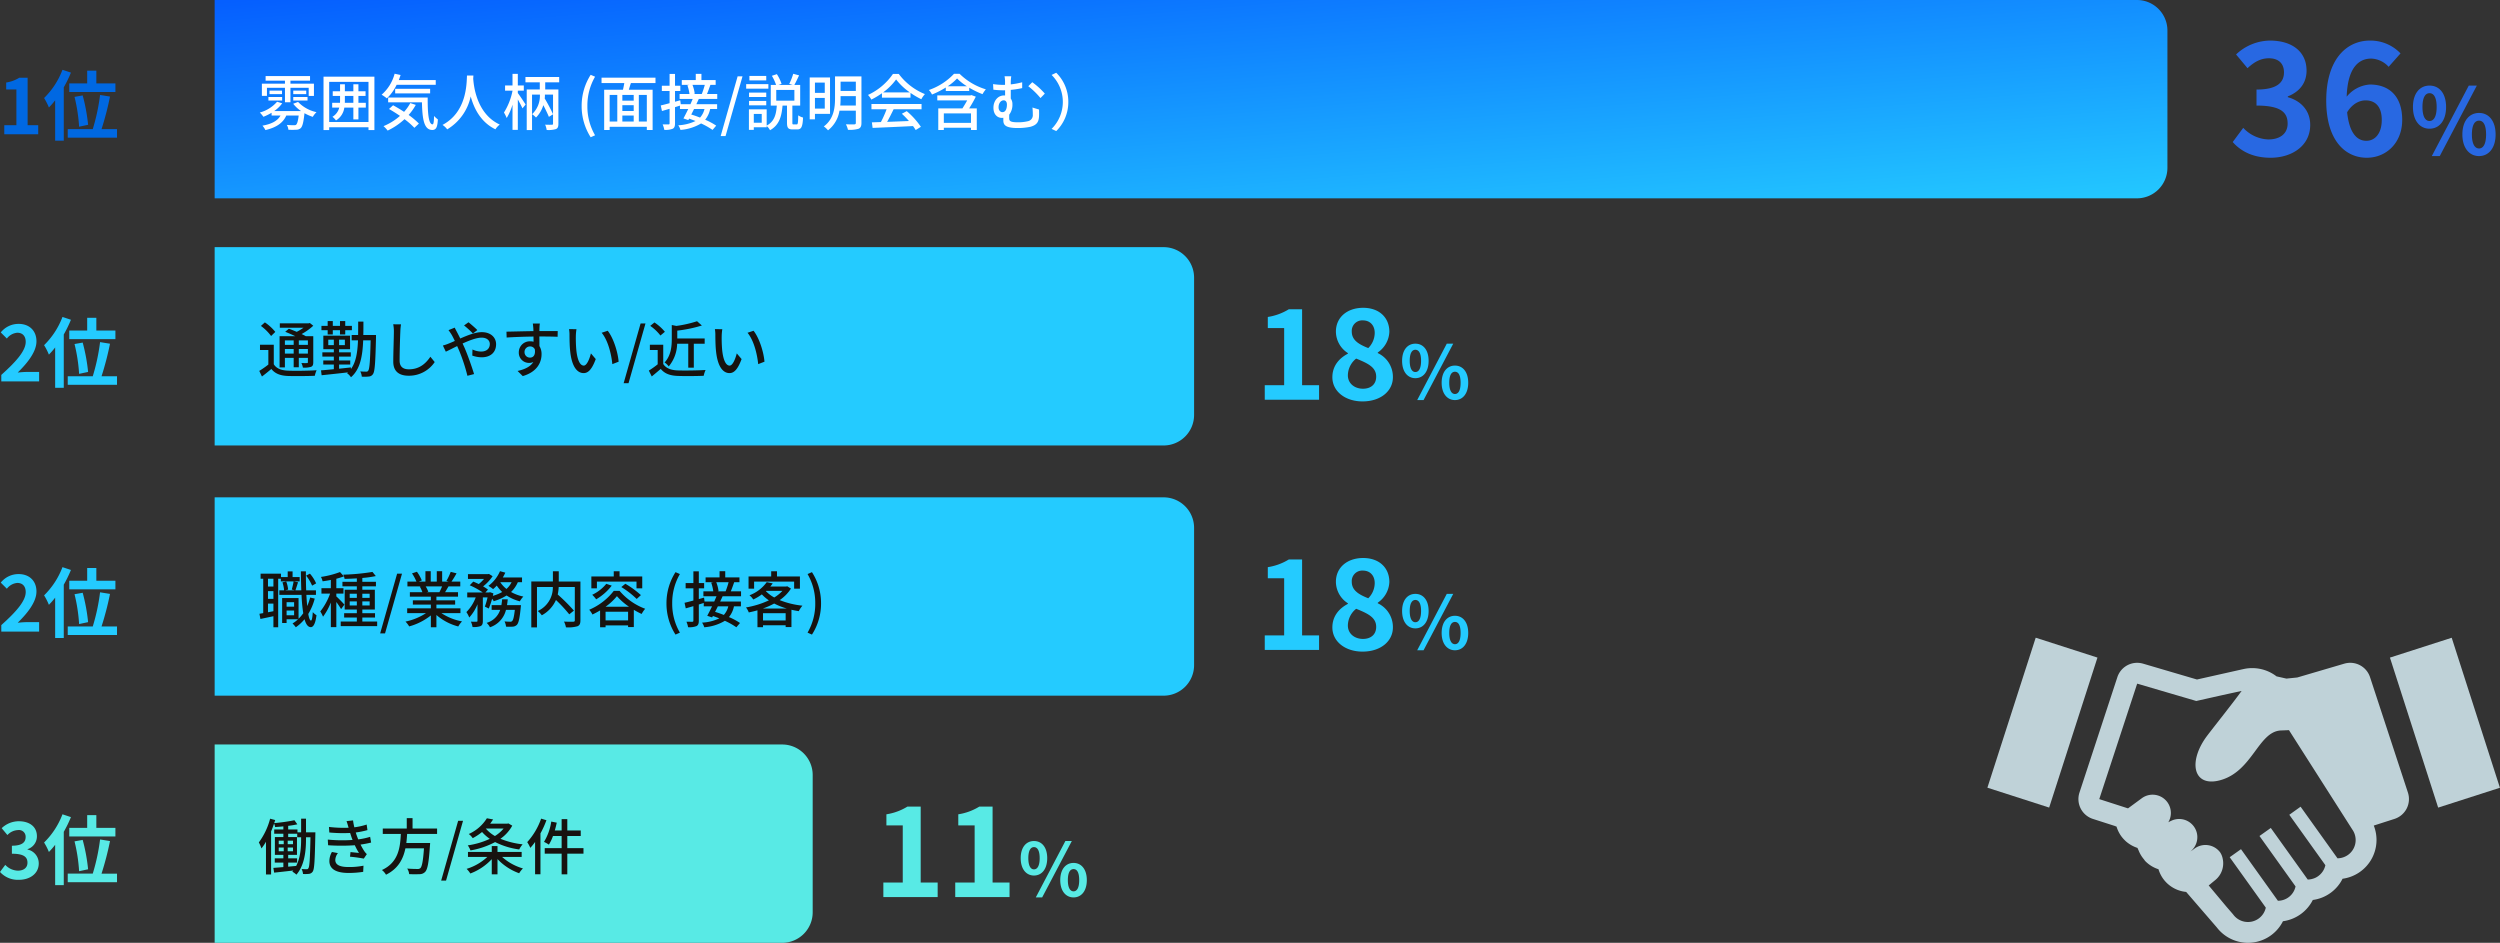 <svg xmlns="http://www.w3.org/2000/svg" xmlns:xlink="http://www.w3.org/1999/xlink" width="819.35" height="309" viewBox="0 0 819.35 309">
  <rect x="0" y="0" width="819.35" height="309" fill="#333333" stroke="none"/>
  <defs>
    <linearGradient id="linear-gradient" y1="-0.286" x2="1.062" y2="1" gradientUnits="objectBoundingBox">
      <stop offset="0" stop-color="#004eff"/>
      <stop offset="1" stop-color="#24cbff"/>
    </linearGradient>
  </defs>
  <g id="グループ_1149" data-name="グループ 1149" transform="translate(-90.65 -1309)">
    <path id="パス_4960" data-name="パス 4960" d="M-75.2.7c7.05,0,13-3.95,13-10.75,0-4.85-3.2-7.95-7.35-9.1v-.25c3.9-1.55,6.15-4.45,6.15-8.45,0-6.3-4.85-9.85-12-9.85a16.415,16.415,0,0,0-11.1,4.55l3.75,4.5c2.2-2.05,4.35-3.25,7-3.25,3.15,0,4.95,1.7,4.95,4.6,0,3.3-2.2,5.65-9,5.65v5.25c8.05,0,10.2,2.3,10.2,5.9,0,3.35-2.55,5.2-6.3,5.2a11.754,11.754,0,0,1-8.25-3.8L-87.6-4.45C-85-1.5-81.05.7-75.2.7Zm31.15-18.8c3.2,0,5.3,2.05,5.3,6.4,0,4.55-2.3,6.85-5.05,6.85-3.1,0-5.6-2.6-6.3-9.35C-48.4-17-46.05-18.1-44.05-18.1Zm.4,18.8c6.3,0,11.6-4.8,11.6-12.4,0-7.9-4.4-11.6-10.6-11.6a10.653,10.653,0,0,0-7.6,4c.3-9.3,3.8-12.5,8.05-12.5a8.032,8.032,0,0,1,5.7,2.7l3.9-4.4a13.62,13.62,0,0,0-10.05-4.2c-7.45,0-14.3,5.9-14.3,19.7C-56.95-4.95-50.7.7-43.65.7ZM-23.1-8.82c3.21,0,5.43-2.64,5.43-7.11s-2.22-7.02-5.43-7.02c-3.18,0-5.43,2.55-5.43,7.02S-26.28-8.82-23.1-8.82Zm0-2.52c-1.29,0-2.31-1.32-2.31-4.59s1.02-4.53,2.31-4.53c1.32,0,2.34,1.26,2.34,4.53S-21.78-11.34-23.1-11.34ZM-6.87.15c3.18,0,5.43-2.64,5.43-7.08,0-4.47-2.25-7.05-5.43-7.05s-5.46,2.58-5.46,7.05C-12.33-2.49-10.05.15-6.87.15Zm0-2.49c-1.32,0-2.34-1.35-2.34-4.59,0-3.3,1.02-4.53,2.34-4.53s2.31,1.23,2.31,4.53C-4.56-3.69-5.55-2.34-6.87-2.34ZM-22.35.15h2.61l12.15-23.1h-2.64Z" transform="translate(910 1360)" fill="#2868e2"/>
    <path id="パス_4952" data-name="パス 4952" d="M-67.84,0h17.8V-4.76H-55.6V-29.64h-4.36a18.466,18.466,0,0,1-6.88,2.52v3.64h5.36V-4.76h-6.36ZM-35.8.56c6,0,9.96-3.44,9.96-7.92a8.609,8.609,0,0,0-4.96-7.92v-.2A8.622,8.622,0,0,0-27-22.24c0-4.72-3.36-7.88-8.6-7.88-5.12,0-8.92,3.04-8.92,7.8a8.433,8.433,0,0,0,3.92,7.04v.2c-2.76,1.44-5.08,3.92-5.08,7.72C-45.68-2.72-41.44.56-35.8.56Zm1.88-17.48c-3.12-1.24-5.4-2.6-5.4-5.4A3.442,3.442,0,0,1-35.72-26c2.48,0,3.92,1.72,3.92,4.12A7.089,7.089,0,0,1-33.92-16.92ZM-35.64-3.6C-38.4-3.6-40.6-5.32-40.6-8a7.117,7.117,0,0,1,2.72-5.48c3.84,1.56,6.56,2.84,6.56,5.92C-31.32-5-33.12-3.6-35.64-3.6Zm17.16-3.456c2.568,0,4.344-2.112,4.344-5.688s-1.776-5.616-4.344-5.616c-2.544,0-4.344,2.04-4.344,5.616S-21.024-7.056-18.48-7.056Zm0-2.016c-1.032,0-1.848-1.056-1.848-3.672s.816-3.624,1.848-3.624c1.056,0,1.872,1.008,1.872,3.624S-17.424-9.072-18.48-9.072ZM-5.5.12c2.544,0,4.344-2.112,4.344-5.664,0-3.576-1.8-5.64-4.344-5.64S-9.864-9.12-9.864-5.544C-9.864-1.992-8.04.12-5.5.12Zm0-1.992c-1.056,0-1.872-1.08-1.872-3.672,0-2.64.816-3.624,1.872-3.624s1.848.984,1.848,3.624C-3.648-2.952-4.44-1.872-5.5-1.872ZM-17.88.12h2.088l9.72-18.48H-8.184Z" transform="translate(573 1440)" fill="#24cbff"/>
    <path id="パス_4951" data-name="パス 4951" d="M-67.84,0h17.8V-4.76H-55.6V-29.64h-4.36a18.466,18.466,0,0,1-6.88,2.52v3.64h5.36V-4.76h-6.36ZM-35.8.56c6,0,9.96-3.44,9.96-7.92a8.609,8.609,0,0,0-4.96-7.92v-.2A8.622,8.622,0,0,0-27-22.24c0-4.72-3.36-7.88-8.6-7.88-5.12,0-8.92,3.04-8.92,7.8a8.433,8.433,0,0,0,3.92,7.04v.2c-2.76,1.44-5.08,3.92-5.08,7.72C-45.68-2.72-41.44.56-35.8.56Zm1.88-17.48c-3.12-1.24-5.4-2.6-5.4-5.4A3.442,3.442,0,0,1-35.72-26c2.48,0,3.92,1.72,3.92,4.12A7.089,7.089,0,0,1-33.92-16.92ZM-35.64-3.6C-38.4-3.6-40.6-5.32-40.6-8a7.117,7.117,0,0,1,2.72-5.48c3.84,1.56,6.56,2.84,6.56,5.92C-31.32-5-33.12-3.6-35.64-3.6Zm17.16-3.456c2.568,0,4.344-2.112,4.344-5.688s-1.776-5.616-4.344-5.616c-2.544,0-4.344,2.04-4.344,5.616S-21.024-7.056-18.48-7.056Zm0-2.016c-1.032,0-1.848-1.056-1.848-3.672s.816-3.624,1.848-3.624c1.056,0,1.872,1.008,1.872,3.624S-17.424-9.072-18.48-9.072ZM-5.5.12c2.544,0,4.344-2.112,4.344-5.664,0-3.576-1.8-5.64-4.344-5.64S-9.864-9.12-9.864-5.544C-9.864-1.992-8.04.12-5.5.12Zm0-1.992c-1.056,0-1.872-1.08-1.872-3.672,0-2.64.816-3.624,1.872-3.624s1.848.984,1.848,3.624C-3.648-2.952-4.44-1.872-5.5-1.872ZM-17.88.12h2.088l9.72-18.48H-8.184Z" transform="translate(573 1522)" fill="#24cbff"/>
    <path id="パス_4955" data-name="パス 4955" d="M-67.84,0h17.8V-4.76H-55.6V-29.64h-4.36a18.466,18.466,0,0,1-6.88,2.52v3.64h5.36V-4.76h-6.36Zm23.56,0h17.8V-4.76h-5.56V-29.64H-36.4a18.466,18.466,0,0,1-6.88,2.52v3.64h5.36V-4.76h-6.36Zm25.8-7.056c2.568,0,4.344-2.112,4.344-5.688s-1.776-5.616-4.344-5.616c-2.544,0-4.344,2.04-4.344,5.616S-21.024-7.056-18.48-7.056Zm0-2.016c-1.032,0-1.848-1.056-1.848-3.672s.816-3.624,1.848-3.624c1.056,0,1.872,1.008,1.872,3.624S-17.424-9.072-18.48-9.072ZM-5.5.12c2.544,0,4.344-2.112,4.344-5.664,0-3.576-1.8-5.64-4.344-5.64S-9.864-9.12-9.864-5.544C-9.864-1.992-8.04.12-5.5.12Zm0-1.992c-1.056,0-1.872-1.08-1.872-3.672,0-2.64.816-3.624,1.872-3.624s1.848.984,1.848,3.624C-3.648-2.952-4.44-1.872-5.5-1.872ZM-17.88.12h2.088l9.72-18.48H-8.184Z" transform="translate(448 1603)" fill="#58eae5"/>
    <path id="パス_4963" data-name="パス 4963" d="M2.05,0H13.175V-2.975H9.7v-15.55H6.975a11.541,11.541,0,0,1-4.3,1.575v2.275h3.35v11.7H2.05Zm21.3-16.675v2.825H38.475v-2.825h-6.25V-20.85h-3v4.175ZM29.525-3.1a59.348,59.348,0,0,0-1.775-9.625l-2.675.475a54.292,54.292,0,0,1,1.5,9.775Zm-8.4-18.025a25.718,25.718,0,0,1-6.025,9.25,20.119,20.119,0,0,1,1.575,3.1,24.22,24.22,0,0,0,2.05-2.35V2.1H21.55V-15.375A40.771,40.771,0,0,0,23.9-20.2Zm12.8,19.45A96.909,96.909,0,0,0,36.7-12.35l-3.25-.525a66.177,66.177,0,0,1-2.4,11.2h-8.2v2.8H39v-2.8Z" transform="translate(90 1353)" fill="#0068e2"/>
    <path id="パス_4964" data-name="パス 4964" d="M1.075,0h12.4V-3.1h-4c-.875,0-2.1.1-3.025.2C9.825-6.2,12.6-9.8,12.6-13.15c0-3.45-2.325-5.7-5.825-5.7A7.426,7.426,0,0,0,.9-16.05l2,2a4.84,4.84,0,0,1,3.4-1.9c1.775,0,2.775,1.125,2.775,3,0,2.85-2.975,6.325-8,10.825ZM23.35-16.675v2.825H38.475v-2.825h-6.25V-20.85h-3v4.175ZM29.525-3.1a59.348,59.348,0,0,0-1.775-9.625l-2.675.475a54.292,54.292,0,0,1,1.5,9.775Zm-8.4-18.025a25.718,25.718,0,0,1-6.025,9.25,20.119,20.119,0,0,1,1.575,3.1,24.22,24.22,0,0,0,2.05-2.35V2.1H21.55V-15.375A40.771,40.771,0,0,0,23.9-20.2Zm12.8,19.45A96.909,96.909,0,0,0,36.7-12.35l-3.25-.525a66.177,66.177,0,0,1-2.4,11.2h-8.2v2.8H39v-2.8Z" transform="translate(90 1434)" fill="#24cbff"/>
    <path id="パス_4965" data-name="パス 4965" d="M1.075,0h12.4V-3.1h-4c-.875,0-2.1.1-3.025.2C9.825-6.2,12.6-9.8,12.6-13.15c0-3.45-2.325-5.7-5.825-5.7A7.426,7.426,0,0,0,.9-16.05l2,2a4.84,4.84,0,0,1,3.4-1.9c1.775,0,2.775,1.125,2.775,3,0,2.85-2.975,6.325-8,10.825ZM23.35-16.675v2.825H38.475v-2.825h-6.25V-20.85h-3v4.175ZM29.525-3.1a59.348,59.348,0,0,0-1.775-9.625l-2.675.475a54.292,54.292,0,0,1,1.5,9.775Zm-8.4-18.025a25.718,25.718,0,0,1-6.025,9.25,20.119,20.119,0,0,1,1.575,3.1,24.22,24.22,0,0,0,2.05-2.35V2.1H21.55V-15.375A40.771,40.771,0,0,0,23.9-20.2Zm12.8,19.45A96.909,96.909,0,0,0,36.7-12.35l-3.25-.525a66.177,66.177,0,0,1-2.4,11.2h-8.2v2.8H39v-2.8Z" transform="translate(90 1516)" fill="#24cbff"/>
    <path id="パス_4966" data-name="パス 4966" d="M6.85.35c3.525,0,6.5-1.975,6.5-5.375a4.626,4.626,0,0,0-3.675-4.55V-9.7a4.391,4.391,0,0,0,3.075-4.225c0-3.15-2.425-4.925-6-4.925A8.208,8.208,0,0,0,1.2-16.575l1.875,2.25a5.028,5.028,0,0,1,3.5-1.625,2.182,2.182,0,0,1,2.475,2.3c0,1.65-1.1,2.825-4.5,2.825V-8.2c4.025,0,5.1,1.15,5.1,2.95,0,1.675-1.275,2.6-3.15,2.6a5.877,5.877,0,0,1-4.125-1.9L.65-2.225A7.864,7.864,0,0,0,6.85.35Zm16.5-17.025v2.825H38.475v-2.825h-6.25V-20.85h-3v4.175ZM29.525-3.1a59.348,59.348,0,0,0-1.775-9.625l-2.675.475a54.292,54.292,0,0,1,1.5,9.775Zm-8.4-18.025a25.718,25.718,0,0,1-6.025,9.25,20.119,20.119,0,0,1,1.575,3.1,24.22,24.22,0,0,0,2.05-2.35V2.1H21.55V-15.375A40.771,40.771,0,0,0,23.9-20.2Zm12.8,19.45A96.909,96.909,0,0,0,36.7-12.35l-3.25-.525a66.177,66.177,0,0,1-2.4,11.2h-8.2v2.8H39v-2.8Z" transform="translate(90 1597)" fill="#58eae5"/>
    <path id="パス_4956" data-name="パス 4956" d="M0,0H186a10,10,0,0,1,10,10V55a10,10,0,0,1-10,10H0Z" transform="translate(161 1553)" fill="#58eae5"/>
    <path id="パス_4953" data-name="パス 4953" d="M0,0H311a10,10,0,0,1,10,10V55a10,10,0,0,1-10,10H0Z" transform="translate(161 1472)" fill="#24cbff"/>
    <path id="パス_4954" data-name="パス 4954" d="M0,0H311a10,10,0,0,1,10,10V55a10,10,0,0,1-10,10H0Z" transform="translate(161 1390)" fill="#24cbff"/>
    <path id="パス_4961" data-name="パス 4961" d="M0,0H630a10,10,0,0,1,10,10V55a10,10,0,0,1-10,10H0Z" transform="translate(161 1309)" fill="url(#linear-gradient)"/>
    <path id="パス_4962" data-name="パス 4962" d="M3.14-12.22h5.9v4.74h1.8v-4.74h5.98v2.66h1.72v-4.02h-7.7v-.98h6.42v-1.5H2.7v1.5H9.04v.98H1.48v4H3.14Zm8.62,4.18h4.68V-9.22H11.76Zm0-3.26v1.16h4.26V-11.3ZM3.62-8.06h4.5V-9.22H3.62Zm.36-3.24v1.16h4.1V-11.3ZM11.74-7a11.039,11.039,0,0,0,2.58,2.4H5.52A10.936,10.936,0,0,0,8.14-7.14L6.46-7.66A11.4,11.4,0,0,1,.8-4.12a10.691,10.691,0,0,1,1.18,1.4A18.483,18.483,0,0,0,4.66-4.04v.9H7.58C6.58-1.28,4.42-.3,1.66.18a7.178,7.178,0,0,1,.98,1.46C5.86.86,8.32-.48,9.48-3.14h4.06c-.22,1.86-.5,2.7-.82,3-.18.16-.36.18-.74.18S10.64.02,9.64-.06a3.52,3.52,0,0,1,.52,1.58,21.62,21.62,0,0,0,2.58,0A2.166,2.166,0,0,0,14.22.98c.56-.56.9-1.86,1.22-4.86V-3.9a14.831,14.831,0,0,0,2.72,1.2,7.018,7.018,0,0,1,1.22-1.54A11.75,11.75,0,0,1,13.34-7.6Zm16.92-.3c.02-.32.02-.64.02-.98V-9.56h2.78V-7.3Zm6.88,0H33.12V-9.56h2.34v-1.52H33.12v-2.3H31.46v2.3H28.68v-2.3H27.1v2.3H24.7v1.52h2.4V-8.3c0,.34,0,.68-.02,1H24.52v1.56h2.32A4.856,4.856,0,0,1,24.6-2.72a5.488,5.488,0,0,1,1.16,1.2A5.792,5.792,0,0,0,28.5-5.74h2.96v3.88h1.66V-5.74h2.42Zm-12,6.28V-14.16H36.42V-1.02ZM21.68-15.88V1.62h1.86V.72H36.42v.9h1.94v-17.5ZM58.46-13.2v-1.56H46.36c.2-.54.4-1.1.58-1.66l-1.96-.42a13.689,13.689,0,0,1-4.26,6.88,13.792,13.792,0,0,1,1.72,1.2,15.181,15.181,0,0,0,3.2-4.44Zm-1.84,2.82V-11.9H45.16v1.52Zm-6.5,3.16a14.454,14.454,0,0,1-2.04,2.88c-1.2-.8-2.46-1.54-3.6-2.16L43.14-5.28c1.16.66,2.4,1.44,3.6,2.26A19.008,19.008,0,0,1,41.34.34,10.249,10.249,0,0,1,42.7,1.8a21.686,21.686,0,0,0,5.52-3.74A24.708,24.708,0,0,1,51.46.9L52.94-.5a25,25,0,0,0-3.36-2.82,18.537,18.537,0,0,0,2.34-3.3ZM42.86-9.04v1.58H53.94c.12,5.28.6,9.04,3.38,9.06,1.32-.02,1.7-.98,1.84-3.46A9.409,9.409,0,0,1,57.9-3c-.02,1.64-.12,2.74-.48,2.76-1.34,0-1.62-3.82-1.6-8.8Zm25.84-7.2c-.14,2.64-.02,11.92-8.02,16.18A6.366,6.366,0,0,1,62.22,1.4a16.6,16.6,0,0,0,7.7-10.8c1.04,3.86,3.26,8.44,8.1,10.78A6.025,6.025,0,0,1,79.44-.18c-7.48-3.44-8.52-12.42-8.7-15.08.04-.36.04-.7.06-.98Zm16.66,4.96h1.96V-13H85.36v-3.78H83.62V-13H81.18v1.72h2.44v.04a20.936,20.936,0,0,1-2.8,7.12,13.739,13.739,0,0,1,.9,1.8,18.965,18.965,0,0,0,1.9-4.38V1.56h1.74V-8.42c.58,1.06,1.24,2.26,1.52,2.94l1.04-1.26c-.36-.58-1.94-2.96-2.56-3.76ZM96.9-3.58a55.606,55.606,0,0,0-2.72-5.14c.04-.38.06-.68.06-.88V-10H96.9Zm2.02-10.44v-1.74H87.86v1.74h4.7v2.34H88.28V1.62h1.74V-10H92.6v.38a8.238,8.238,0,0,1-2.56,6.04,7.694,7.694,0,0,1,1.28,1.1,9.634,9.634,0,0,0,2.4-4.06c.72,1.4,1.42,2.84,1.82,3.84l1.36-.84V-.48c0,.28-.1.36-.38.36-.28.02-1.26.02-2.2-.02a7.131,7.131,0,0,1,.5,1.74,8.47,8.47,0,0,0,3.04-.3c.62-.28.8-.8.8-1.76V-11.68H94.34v-2.34Zm10.32,18,1.44-.64a18.674,18.674,0,0,1-2.52-9.6,18.777,18.777,0,0,1,2.52-9.6l-1.44-.62a18.847,18.847,0,0,0-2.96,10.22A18.865,18.865,0,0,0,109.24,3.98Zm18.4-5.14h-2.62V-9.88h2.62ZM115.46-9.88h2.5v8.72h-2.5ZM123.34-8h-3.72V-9.88h3.72Zm-3.72,4.86h3.72v1.98h-3.72Zm3.72-1.48h-3.72v-1.9h3.72Zm7.14-9.16v-1.76H112.8v1.76h7.46c-.12.72-.28,1.52-.44,2.2h-6.16V1.6h1.8V.56h12.18V1.6h1.9V-11.58h-7.8c.2-.68.44-1.46.68-2.2Zm16.16.6a27.36,27.36,0,0,1-.98,2.98H143l.34-.08a11.664,11.664,0,0,0-.74-2.9Zm-.1,7.9a6.421,6.421,0,0,1-1.46,2.82c-.98-.38-1.96-.74-2.88-1,.3-.58.62-1.2.92-1.82Zm4.18-3.3V-10.2h-3.36c.36-.82.74-1.94,1.12-2.98h1.72v-1.58h-4.66V-16.8h-1.86v2.04H139.1v1.58h2.5l-.66.14a14.241,14.241,0,0,1,.68,2.84h-3.24v1.62h4.3c-.22.54-.48,1.12-.74,1.72h-3.18l-.16-1.28-1.72.48v-3.52h1.74V-12.9h-1.74v-3.86H135.1v3.86h-2.54v1.72h2.54v4c-1.1.3-2.1.56-2.9.74l.4,1.82,2.5-.72V-.6c0,.28-.1.38-.36.38s-1.08,0-1.92-.02a7.336,7.336,0,0,1,.54,1.8,6.417,6.417,0,0,0,2.76-.36c.56-.3.76-.82.76-1.8V-5.88c.54-.16,1.08-.34,1.62-.5v1.1h2.72c-.56,1.16-1.12,2.26-1.58,3.1l1.6.54.26-.48c.68.24,1.4.5,2.1.78a14.834,14.834,0,0,1-5.66,1.4,5.088,5.088,0,0,1,.72,1.52,15.375,15.375,0,0,0,6.76-2.12,23.739,23.739,0,0,1,3.76,2.12l1.2-1.4a21.265,21.265,0,0,0-3.62-1.94,8.22,8.22,0,0,0,1.64-3.52h2.28V-6.86h-6.8c.28-.6.56-1.18.8-1.72ZM151.84,3.6h1.6L159-15.98h-1.6Zm14.94-19.72h-5.52v1.46h5.52Zm.7,2.7H160.2v1.48h7.28Zm-.7,2.78h-5.64V-9.2h5.64Zm-5.64,4.16h5.64V-7.92h-5.64Zm8.92-5.04H176V-8h-5.94ZM165.3-.78h-2.6V-3.66h2.6Zm10.44.56c-.36,0-.4-.08-.4-.64V-6.4h2.56v-6.76h-1.92c.48-.82,1.04-2.02,1.56-3.14l-1.92-.52a20.085,20.085,0,0,1-1.3,3.32l1.12.34h-4.66l1.02-.36a13.96,13.96,0,0,0-1.54-3.18l-1.64.54a14.808,14.808,0,0,1,1.38,3h-1.74V-6.4h1.98c-.2,2.76-.7,5.16-3.32,6.56V-5.16H161.1V1.56h1.6V.7h4.22V.3a4.785,4.785,0,0,1,1.1,1.38c3.1-1.74,3.8-4.64,4.1-8.08h1.46V-.84c0,1.7.34,2.26,1.86,2.26h1.5c1.32,0,1.76-.8,1.9-3.9a4.711,4.711,0,0,1-1.58-.72c-.04,2.58-.12,2.98-.52,2.98Zm10.22-13.7v3.36h-3.22v-3.36ZM182.74-5.4V-8.9h3.22v3.5Zm4.94,1.72V-15.62h-6.66V-1.88h1.72v-1.8Zm3.36-2.74c.08-.84.1-1.66.1-2.42V-9.5h5v3.08Zm5.1-7.82v3.04h-5v-3.04Zm1.84-1.72h-8.66v7.1c0,3.06-.34,6.8-3.68,9.3a6.48,6.48,0,0,1,1.38,1.28,10.166,10.166,0,0,0,3.76-6.44h5.36v4c0,.34-.14.46-.48.48-.36,0-1.58.02-2.78-.02a7.065,7.065,0,0,1,.68,1.8,10,10,0,0,0,3.48-.34c.68-.3.94-.86.94-1.9Zm7.1,5.24a19.421,19.421,0,0,0,4.26-4.24,20.027,20.027,0,0,0,4.5,4.24ZM204.7-9h9.36v-1.56a25.094,25.094,0,0,0,3.54,2.08,9.054,9.054,0,0,1,1.18-1.68,20.105,20.105,0,0,1-8.56-6.6H208.3a20.226,20.226,0,0,1-8.18,6.88,6.776,6.776,0,0,1,1.1,1.52,24.614,24.614,0,0,0,3.48-2.08Zm-3.44,3.82h4.96A34.059,34.059,0,0,1,204.36-1l-2.96.1.24,1.82c3.4-.14,8.48-.36,13.24-.6a13.649,13.649,0,0,1,.88,1.3l1.7-1.06a25.45,25.45,0,0,0-4.64-5.14l-1.6.86a29.157,29.157,0,0,1,2.32,2.38c-2.44.1-4.92.2-7.14.28.72-1.28,1.46-2.78,2.12-4.12h9.16V-6.92H201.26ZM233.88-.74h-8.9v-3.1h8.9Zm.14-9.1-.3.1H222.84V-8.1h9.8c-.46.84-1.04,1.8-1.56,2.62h-7.92V1.6h1.82V.86h8.9V1.6h1.9V-5.48h-2.5a40.931,40.931,0,0,0,2.18-3.84Zm-7.78-2.88a17.4,17.4,0,0,0,3.08-2.56,17.6,17.6,0,0,0,3.24,2.56Zm2.08-4.1a20.368,20.368,0,0,1-8.24,5.32,5.452,5.452,0,0,1,1.02,1.48,28.232,28.232,0,0,0,4.52-2.3v1.14h7.68v-1.08a28.053,28.053,0,0,0,4.36,2.12,8.6,8.6,0,0,1,1.1-1.58,20.787,20.787,0,0,1-8.62-5.1Zm18.76.82h-2.2a9.843,9.843,0,0,1,.16,2.16v.64c-.24.02-.48.02-.72.02a23.692,23.692,0,0,1-3.2-.26l.1,1.84a29.643,29.643,0,0,0,3.22.2c.2,0,.4,0,.62-.02V-9.7a1.83,1.83,0,0,0-.34-.02c-2.06,0-3.48,1.82-3.48,4.02,0,2.42,1.48,3.34,2.74,3.34a3.9,3.9,0,0,0,.5-.04v.74c0,1.44.4,2.62,4.7,2.62a19.843,19.843,0,0,0,4.24-.42c2.02-.58,2.66-1.56,2.76-3.4.04-.84.02-1.34,0-2.24l-2.16-.66a18.915,18.915,0,0,1,.12,2.34,1.989,1.989,0,0,1-1.58,2.14,13.677,13.677,0,0,1-3.24.36c-2.66,0-2.92-.44-2.92-1.44,0-.32,0-.7.02-1.08a5.269,5.269,0,0,0,1.04-3.38,3.121,3.121,0,0,0-.54-1.88v-2.84a30.822,30.822,0,0,0,3.74-.58v-1.92a25.049,25.049,0,0,1-3.74.7v-.5A13.845,13.845,0,0,1,247.08-16Zm6.88,1.94-1.3,1.32a25.007,25.007,0,0,1,4,3.88l1.42-1.46A24.434,24.434,0,0,0,253.96-14.06Zm-9.78,9.82c-.66,0-1.26-.58-1.26-1.6,0-1.34.76-2.28,1.68-2.28.64,0,1.06.52,1.06,1.4C245.66-5.46,245.26-4.24,244.18-4.24Zm21.6-3.36a13.325,13.325,0,0,0-3.96-9.56l-1.52.72a12.447,12.447,0,0,1,3.68,8.84,12.447,12.447,0,0,1-3.68,8.84l1.52.72A13.325,13.325,0,0,0,265.78-7.6Z" transform="translate(175 1350)" fill="#fff"/>
    <path id="パス_4958" data-name="パス 4958" d="M11.9-10.44v1.46H9.02v-1.46Zm4.66,1.46H13.58v-1.46h2.98ZM13.58-6.12v-1.5h2.98v1.5Zm-4.56,0v-1.5H11.9v1.5Zm0,1.4H11.9v3.08h1.68V-4.72h2.98v1.4c0,.24-.08.32-.3.32-.24,0-1,.02-1.84-.02a5.1,5.1,0,0,1,.5,1.5,7.606,7.606,0,0,0,2.68-.26c.58-.26.72-.68.72-1.52v-8.52H15.86c-.38-.22-.84-.46-1.36-.7a19.773,19.773,0,0,0,3.82-2.72l-1.12-.9-.38.1H7.36v1.46H15.1a16.119,16.119,0,0,1-2.2,1.34c-.88-.38-1.8-.74-2.58-1.02l-1.2,1c1.02.4,2.22.92,3.3,1.44H7.28V-1.58H9.02Zm-3.14-8.5a15.864,15.864,0,0,0-3.42-3.12l-1.3,1.16a15.388,15.388,0,0,1,3.34,3.3Zm-.5,4.2H.86V-7.3H3.6v4.78A31.2,31.2,0,0,1,.62-.44L1.5,1.4C2.62.56,3.62-.26,4.58-1.08,5.8.46,7.52,1.12,10,1.22c2.32.08,6.52.04,8.82-.06a9.251,9.251,0,0,1,.6-1.82c-2.54.18-7.14.24-9.4.14-2.2-.1-3.78-.7-4.64-2.1Zm17.66-3.36h1.68v-1.4h2.36v1.4H28.8v-1.4h2.18V-15.2H28.8v-1.58H27.08v1.58H24.72v-1.58H23.04v1.58H21v1.42h2.04Zm.2,3.5v-1.8h1.82v1.8Zm5.44,0h-1.9v-1.8h1.9Zm10.2-3.32H34.72c.04-1.4.04-2.86.04-4.4H33.04c0,1.54,0,3.02-.02,4.4H30.9v1.74h2.08c-.16,3.94-.64,7.12-2.32,9.42v-.54c-1.3.14-2.6.28-3.88.42V-2.52h3.66V-3.86H26.78V-5.12h3.84v-1.4H26.78V-7.56h3.6v-4.42H21.62v4.42h3.44v1.04H21.3v1.4h3.76v1.26H21.6v1.34h3.46V-1c-1.6.16-3.04.3-4.2.38l.2,1.6C23.36.74,26.58.4,29.72.04c-.1.08-.2.18-.32.28a5.023,5.023,0,0,1,1.28,1.32c3-2.6,3.78-6.76,4-12.1h2.44c-.16,6.9-.36,9.4-.78,9.92a.646.646,0,0,1-.66.34c-.34,0-1.12,0-1.96-.08a4.327,4.327,0,0,1,.5,1.72,11.926,11.926,0,0,0,2.3-.04A1.684,1.684,0,0,0,37.9.58c.6-.84.78-3.66.98-11.92Zm8.2-3.5-2.56-.02a11.573,11.573,0,0,1,.22,2.32c0,1.92-.2,7.08-.2,9.92,0,3.32,2.04,4.62,5.08,4.62a10.156,10.156,0,0,0,8.5-4.48L56.7-5.08C55.26-2.94,53.16-.96,49.66-.96c-1.74,0-3.04-.72-3.04-2.84,0-2.76.14-7.38.24-9.6A18.241,18.241,0,0,1,47.08-15.7Zm23.56,3,1.46-1.12c-.72-.74-2.22-2.02-2.9-2.56l-1.46,1.04A30.038,30.038,0,0,1,70.64-12.7Zm-5.96-1.92-2.04.82a17.927,17.927,0,0,1,1.06,1.56c.32.56.66,1.24,1.02,1.98-.76.34-1.46.64-2.12.9a13.341,13.341,0,0,1-1.8.6l.96,2.02c.88-.4,2.22-1.1,3.72-1.84l.66,1.5a58.177,58.177,0,0,1,2.7,8.24L71.02.6c-.68-2.24-2.06-6.18-3.08-8.54-.22-.48-.44-.98-.68-1.48,2.24-1.02,4.58-1.92,6.24-1.92,1.76,0,2.68.96,2.68,2.08,0,1.44-.98,2.48-2.88,2.48a6.874,6.874,0,0,1-2.8-.68l-.06,2a9.366,9.366,0,0,0,3.04.56c3.08,0,4.76-1.76,4.76-4.28,0-2.24-1.78-3.96-4.68-3.96-2.08,0-4.66,1.02-7.06,2.08-.38-.76-.74-1.48-1.08-2.12C65.22-13.54,64.84-14.28,64.68-14.62Zm27.9-1.34h-2.3c.04.2.1.82.16,1.46.02.24.02.58.04,1.02-2.86.04-6.58.14-8.84.18l.06,1.92c2.48-.16,5.76-.28,8.8-.32,0,.58.02,1.18.02,1.7a4,4,0,0,0-1.12-.14,3.612,3.612,0,0,0-3.72,3.6,3.34,3.34,0,0,0,3.36,3.48,3.133,3.133,0,0,0,1.4-.3c-.96,1.54-2.8,2.42-5.16,2.94l1.7,1.68c4.74-1.38,6.16-4.52,6.16-7.18a4.926,4.926,0,0,0-.7-2.66c0-.9,0-2.06-.02-3.14,2.9,0,4.8.04,5.98.1l.04-1.88h-6c0-.4,0-.76.02-1A11.655,11.655,0,0,1,92.58-15.96ZM87.56-6.58a1.8,1.8,0,0,1,1.82-1.88,1.649,1.649,0,0,1,1.56.96c.26,1.88-.52,2.7-1.56,2.7A1.755,1.755,0,0,1,87.56-6.58Zm17.02-7.52-2.44-.04a10.232,10.232,0,0,1,.16,1.88c0,1.2.02,3.6.22,5.36.54,5.26,2.4,7.18,4.42,7.18,1.46,0,2.7-1.18,3.96-4.6l-1.58-1.86c-.46,1.82-1.34,4-2.34,4-1.34,0-2.16-2.12-2.46-5.26a44.778,44.778,0,0,1-.14-4.5A16.372,16.372,0,0,1,104.58-14.1Zm10.24.5-1.98.66c2.02,2.4,3.16,6.84,3.5,10.28l2.06-.8C118.14-6.7,116.66-11.28,114.82-13.6Zm5.22,17.2h1.6l5.56-19.58h-1.6ZM141.22-9.34V-1.5h1.82V-9.34h3.56v-1.74h-8.98v-2.56a43.714,43.714,0,0,0,8.06-1.68l-1.58-1.4a38.7,38.7,0,0,1-6.78,1.54l-1.5-.3v4.56c0,2.4-.24,5.44-2.36,7.72a4.684,4.684,0,0,1,1.36,1.3,12.038,12.038,0,0,0,2.76-7.44Zm-7.66-3.92a15.705,15.705,0,0,0-3.42-3.06l-1.38,1.12a15.026,15.026,0,0,1,3.34,3.16Zm-.54,4.24h-4.38V-7.3h2.56v4.7a30.148,30.148,0,0,1-2.9,2.06l.96,1.92c1.04-.86,2-1.66,2.94-2.48,1.26,1.54,2.98,2.2,5.52,2.3,2.28.1,6.3.06,8.56-.04a8.472,8.472,0,0,1,.62-1.9c-2.5.16-6.94.22-9.16.14-2.2-.08-3.84-.72-4.72-2.1Zm19.36-5.08-2.44-.04a10.231,10.231,0,0,1,.16,1.88c0,1.2.02,3.6.22,5.36.54,5.26,2.4,7.18,4.42,7.18,1.46,0,2.7-1.18,3.96-4.6l-1.58-1.86c-.46,1.82-1.34,4-2.34,4-1.34,0-2.16-2.12-2.46-5.26a44.778,44.778,0,0,1-.14-4.5A16.371,16.371,0,0,1,152.38-14.1Zm10.24.5-1.98.66c2.02,2.4,3.16,6.84,3.5,10.28l2.06-.8C165.94-6.7,164.46-11.28,162.62-13.6Z" transform="translate(175 1431)" fill="#171310"/>
    <path id="パス_4957" data-name="パス 4957" d="M19.26-12.8A12.354,12.354,0,0,0,17.22-16l-1.24.66a14.052,14.052,0,0,1,1.96,3.28Zm-14,1.02H3.48v-2.54H5.26ZM3.48-3.34V-6.18H5.26v2.5ZM5.26-7.72H3.48v-2.54H5.26Zm8.6-7.16H11.54v-1.86H9.94v1.86H7.74v-1.1H1.06v1.66h.86V-3.06c-.44.08-.86.16-1.24.22L1-1.14c1.26-.26,2.74-.58,4.26-.9V1.58H6.82v-15.9H7.7v.86h6.16ZM9.58-2.36V-3.9h2.46v1.54Zm2.46-4.28v1.48H9.58V-6.64ZM17.3-8.16a20.034,20.034,0,0,1-.96,2.8c-.12-1.1-.2-2.34-.28-3.68H19.2v-1.48H16c-.08-1.94-.1-4.06-.1-6.24H14.26c.02,2.22.08,4.32.14,6.24H12.46c.28-.7.56-1.72.88-2.64l-1.46-.3c-.12.78-.4,1.94-.6,2.68l1,.26H9.1l.98-.24a9.8,9.8,0,0,0-.62-2.66l-1.24.28a10.924,10.924,0,0,1,.54,2.62H7.2v1.48h7.28a50.419,50.419,0,0,0,.56,6.02A13.47,13.47,0,0,1,13.5-1.2V-7.98H8.12V.18H9.58V-1.04h3.76A11.173,11.173,0,0,1,11.52.34,8.378,8.378,0,0,1,12.6,1.58a14.292,14.292,0,0,0,2.86-2.64c.46,1.66,1.12,2.58,2.04,2.6.68.02,1.48-.74,1.88-3.9a5.994,5.994,0,0,1-1.22-1.02c-.1,1.76-.3,2.76-.58,2.76-.36,0-.66-.8-.9-2.16A18.828,18.828,0,0,0,18.8-7.82ZM28.52-5.84a36.727,36.727,0,0,0-2.64-2.7v-.92h2.34v-1.76H25.88v-3.1a24.411,24.411,0,0,0,2.48-.78l-1.28-1.42a29.4,29.4,0,0,1-6.24,1.6,5.733,5.733,0,0,1,.54,1.44c.86-.12,1.78-.26,2.7-.46v2.72H21v1.76h2.84A20.384,20.384,0,0,1,20.62-3.6a10.016,10.016,0,0,1,.9,1.72,19.721,19.721,0,0,0,2.56-4.66V1.54h1.8V-6.7a24.837,24.837,0,0,1,1.56,2.32Zm1.74.28V-6.9H32.6v1.34Zm0-3.84H32.6v1.34H30.26Zm6.54,0v1.34H34.4V-9.4Zm0,3.84H34.4V-6.9h2.4ZM34.4-.3V-1.6h4.16V-3.04H34.4v-1.2h4.1v-6.48H34.4v-1.12h4.46v-1.48H34.4v-1.26a34.091,34.091,0,0,0,4.42-.62l-1.1-1.36a70.464,70.464,0,0,1-9.56.9,4.988,4.988,0,0,1,.42,1.38c1.28-.02,2.64-.08,4.02-.16v1.12H27.88v1.48H32.6v1.12H28.62v6.48H32.6v1.2H28.44V-1.6H32.6V-.3H27.32V1.2H39.26V-.3Zm5.84,3.9h1.6L47.4-15.98H45.8Zm20.3-15.42a18.662,18.662,0,0,1-.88,1.9H55.44l.58-.12a8.414,8.414,0,0,0-.86-1.78Zm6.02,8.76V-4.62H58.68V-5.84h6.14v-1.4H58.68v-1.2h7.08V-9.92H61.52c.34-.56.74-1.22,1.12-1.9H66.5v-1.56H63.62a31.293,31.293,0,0,0,1.66-2.72l-1.92-.48a17.432,17.432,0,0,1-1.4,2.96l.76.24H60.56V-16.8H58.8v3.42H56.82V-16.8H55.08v3.42h-2.2l1.02-.38a13.9,13.9,0,0,0-1.6-2.86l-1.62.54a15,15,0,0,1,1.46,2.7H49.18v1.56h4.54l-.48.08a9.908,9.908,0,0,1,.84,1.82h-4.1v1.48h6.88v1.2h-5.9v1.4h5.9v1.22H49.1v1.56h6.18A19.4,19.4,0,0,1,48.54-.28,8.346,8.346,0,0,1,49.76,1.3a19.866,19.866,0,0,0,7.1-3.6V1.58h1.82V-2.44a17.841,17.841,0,0,0,7.16,3.76A8.352,8.352,0,0,1,67.08-.34,18.367,18.367,0,0,1,60.3-3.06ZM81.82-5.68c.1-.62.18-1.24.24-1.9H80.22c-.06.66-.14,1.28-.24,1.9h-3.2v1.56h2.8A6.612,6.612,0,0,1,75.14.14a5.51,5.51,0,0,1,1.1,1.44,8,8,0,0,0,5.24-5.7h2.9c-.26,2.34-.54,3.36-.88,3.66a.766.766,0,0,1-.64.22c-.34,0-1.08-.02-1.86-.1a4.849,4.849,0,0,1,.5,1.72,20.176,20.176,0,0,0,2.22,0,2.123,2.123,0,0,0,1.34-.6c.56-.6.92-2.14,1.26-5.72.04-.26.06-.74.06-.74Zm1.5-7.5a7.24,7.24,0,0,1-1.68,2.2,9.091,9.091,0,0,1-2.02-2.2Zm3.42,0v-1.56h-6.3a16.919,16.919,0,0,0,.82-1.58l-1.74-.48a11.928,11.928,0,0,1-3.8,4.82,10.994,10.994,0,0,1,1.54,1.06,12.915,12.915,0,0,0,1.2-1.16,11.8,11.8,0,0,0,1.78,2.1,13.249,13.249,0,0,1-3.06,1.26c.06-.28.12-.54.18-.8l-1.12-.4-.28.1H74.72l.86-.94a13.855,13.855,0,0,0-1.6-1.06,14.043,14.043,0,0,0,3.12-3.34l-1.2-.74-.3.06H69.02v1.58h5.26a11.387,11.387,0,0,1-1.72,1.68c-.6-.3-1.24-.58-1.8-.8l-1.16,1.2a24.779,24.779,0,0,1,4.28,2.36h-5.1V-8.2h2.78A13.227,13.227,0,0,1,68.5-3.4a8.925,8.925,0,0,1,.94,1.78,14.141,14.141,0,0,0,2.7-4.34V-.54c0,.24-.08.28-.32.3s-1.04.02-1.84-.02a6.594,6.594,0,0,1,.54,1.76,6.915,6.915,0,0,0,2.64-.3c.6-.32.74-.82.74-1.72V-8.2h1.54a21.989,21.989,0,0,1-.88,3l1.28.64a27.229,27.229,0,0,0,1.1-3.22,5.328,5.328,0,0,1,.52.82,16.586,16.586,0,0,0,4.22-1.88,14.211,14.211,0,0,0,4.34,1.92,6.882,6.882,0,0,1,1.16-1.56,14.081,14.081,0,0,1-4.04-1.5,9.657,9.657,0,0,0,2.22-3.2Zm19.14-.24h-7.1v-3.36H96.86v3.36H89.78V1.62h1.86V-11.62h5.2A8.473,8.473,0,0,1,91.9-3.74a6.637,6.637,0,0,1,1.32,1.4,10.634,10.634,0,0,0,4.64-5.02,47.876,47.876,0,0,1,4.36,4.7l1.52-1.22a60,60,0,0,0-5.3-5.28,15.973,15.973,0,0,0,.32-2.46h5.28V-.72c0,.36-.12.46-.5.48s-1.74.02-3.04-.04a7.466,7.466,0,0,1,.64,1.88,11.076,11.076,0,0,0,3.74-.34c.74-.3,1-.86,1-1.96Zm5.4.04h12.98v2.2h1.88v-3.88H118.7v-1.72h-1.9v1.72h-7.34v3.88h1.82Zm8,1.78a29.048,29.048,0,0,1,5.04,3.9l1.38-1.26a30.056,30.056,0,0,0-5.1-3.72Zm-4.92-1.06a13.454,13.454,0,0,1-4.62,3.6,9.991,9.991,0,0,1,1.3,1.48,17.873,17.873,0,0,0,5.1-4.48Zm-.26,7.52a18.231,18.231,0,0,0,3.74-3.48,20.565,20.565,0,0,0,3.98,3.48Zm.02,4.46V-3.5h7.38V-.68Zm2.7-9.68a20.138,20.138,0,0,1-8.06,6.2,7.684,7.684,0,0,1,1.06,1.56c.84-.4,1.7-.86,2.5-1.34V1.58h1.8V.96h7.38v.56h1.88V-4.14a26.711,26.711,0,0,0,2.56,1.36,9.473,9.473,0,0,1,1.16-1.7,20.336,20.336,0,0,1-8.4-5.88ZM137.04,3.98l1.44-.64a18.674,18.674,0,0,1-2.52-9.6,18.777,18.777,0,0,1,2.52-9.6l-1.44-.62a18.847,18.847,0,0,0-2.96,10.22A18.865,18.865,0,0,0,137.04,3.98Zm17.4-17.16a27.357,27.357,0,0,1-.98,2.98H150.8l.34-.08a11.664,11.664,0,0,0-.74-2.9Zm-.1,7.9a6.421,6.421,0,0,1-1.46,2.82c-.98-.38-1.96-.74-2.88-1,.3-.58.62-1.2.92-1.82Zm4.18-3.3V-10.2h-3.36c.36-.82.74-1.94,1.12-2.98H158v-1.58h-4.66V-16.8h-1.86v2.04H146.9v1.58h2.5l-.66.14a14.241,14.241,0,0,1,.68,2.84h-3.24v1.62h4.3c-.22.54-.48,1.12-.74,1.72h-3.18l-.16-1.28-1.72.48v-3.52h1.74V-12.9h-1.74v-3.86H142.9v3.86h-2.54v1.72h2.54v4c-1.1.3-2.1.56-2.9.74l.4,1.82,2.5-.72V-.6c0,.28-.1.38-.36.38s-1.08,0-1.92-.02a7.336,7.336,0,0,1,.54,1.8,6.417,6.417,0,0,0,2.76-.36c.56-.3.76-.82.76-1.8V-5.88c.54-.16,1.08-.34,1.62-.5v1.1h2.72c-.56,1.16-1.12,2.26-1.58,3.1l1.6.54.26-.48c.68.24,1.4.5,2.1.78a14.834,14.834,0,0,1-5.66,1.4,5.088,5.088,0,0,1,.72,1.52,15.375,15.375,0,0,0,6.76-2.12,23.739,23.739,0,0,1,3.76,2.12l1.2-1.4a21.265,21.265,0,0,0-3.62-1.94,8.22,8.22,0,0,0,1.64-3.52h2.28V-6.86h-6.8c.28-.6.56-1.18.8-1.72Zm4.28-4.8h13.12v2.32h1.9v-4H170.3v-1.72h-1.9v1.72h-7.42v4h1.82Zm2.88,8.82a25.649,25.649,0,0,0,3.7-1.64,22.981,22.981,0,0,0,4.12,1.64Zm.04,3.92V-3.02h7.42V-.64Zm1.06-9.72h5.32a12.489,12.489,0,0,1-2.7,2.18,11.356,11.356,0,0,1-2.74-2.08Zm6.88-1.5-.34.08h-5.2q.42-.51.78-1.02l-1.96-.4a12.394,12.394,0,0,1-5.66,4.3,5.437,5.437,0,0,1,1.24,1.38,15.922,15.922,0,0,0,2.82-1.68,13.536,13.536,0,0,0,2.3,1.96,28.7,28.7,0,0,1-7.5,2.32,6.63,6.63,0,0,1,.92,1.64c.94-.2,1.9-.42,2.84-.7V1.56h1.82V.92h7.42v.6h1.9V-4.16c.78.18,1.58.34,2.4.46a9.1,9.1,0,0,1,1.2-1.8,27.743,27.743,0,0,1-7.46-1.82,13.031,13.031,0,0,0,3.7-3.78Zm8.1,15.84a18.71,18.71,0,0,0,2.98-10.24,18.692,18.692,0,0,0-2.98-10.22l-1.44.62a18.777,18.777,0,0,1,2.52,9.6,18.674,18.674,0,0,1-2.52,9.6Z" transform="translate(175 1513)" fill="#171310"/>
    <path id="パス_4959" data-name="パス 4959" d="M14.34-10.1c0,2.72-.18,6.1-1.62,8.9-.88.08-1.76.16-2.62.24V-2.3h2.92V-3.68H10.1V-4.82h2.88v-5.84H10.1v-1.1h2.96v1.16h1.28ZM7-7.22H8.64V-6H7ZM7-9.48H8.64v1.16H7ZM9.94-8.32V-9.48h1.74v1.16ZM9.94-6V-7.22h1.74V-6Zm6-6.22V-16.7h-1.6v4.48h-1.2v-.94H10.1v-1.18a26.747,26.747,0,0,0,3-.5l-.96-1.34a55.361,55.361,0,0,1-6.62.94c.12-.34.22-.68.32-1l-1.66-.44A22.873,22.873,0,0,1,.48-8.9a11.931,11.931,0,0,1,.86,1.96,15.608,15.608,0,0,0,1.48-2.2V1.6H4.5V-12.52c.36-.84.68-1.72.98-2.58a5.927,5.927,0,0,1,.34,1.16c.86-.06,1.78-.12,2.7-.22v1h-3v1.4h3v1.1H5.74v5.84H8.52v1.14H5.7V-2.3H8.52V-.82c-1.24.1-2.36.2-3.28.26L5.5,1C7.24.82,9.5.56,11.78.3c-.1.12-.22.26-.32.38a6.806,6.806,0,0,1,1.34.98c2.76-3.24,3.14-7.96,3.14-11.78v-.48H17.4c-.14,7.14-.3,9.62-.68,10.16a.581.581,0,0,1-.58.32c-.32,0-.92-.02-1.64-.06a4.5,4.5,0,0,1,.46,1.62,12.134,12.134,0,0,0,1.96-.04A1.668,1.668,0,0,0,18.16.62C18.7-.2,18.82-3,19-11.42c0-.2.02-.8.02-.8Zm13.9-1.68.06.18a40.7,40.7,0,0,1-6.44-.26l.12,1.82A47.4,47.4,0,0,0,30.4-12c.14.42.28.88.46,1.4.1.28.22.58.34.88a46.736,46.736,0,0,1-8.12-.12l.1,1.86a63.843,63.843,0,0,0,8.76,0A20.619,20.619,0,0,0,33.3-5.46c-.62-.06-1.82-.18-2.78-.28l-.16,1.52a44.158,44.158,0,0,1,4.52.62l1-1.48a5.22,5.22,0,0,1-.82-.94A18.818,18.818,0,0,1,33.82-8.2a32.572,32.572,0,0,0,3.46-.66l-.32-1.88a22.021,22.021,0,0,1-3.92.84c-.14-.38-.28-.74-.4-1.08-.14-.36-.26-.76-.4-1.18a27.66,27.66,0,0,0,3.84-.78l-.26-1.82a21.98,21.98,0,0,1-4.04.9,18.621,18.621,0,0,1-.42-2.26l-2.14.24C29.46-15.22,29.66-14.54,29.84-13.9ZM26.4-5.4l-1.96-.38a6.05,6.05,0,0,0-.84,3c.04,2.7,2.36,3.88,6.32,3.88A31.576,31.576,0,0,0,34.68.74l.1-2.02a23.626,23.626,0,0,1-4.88.44c-2.92,0-4.36-.74-4.36-2.32A3.84,3.84,0,0,1,26.4-5.4Zm32.5-6.28v-1.78H50.86v-3.4h-1.9v3.4H41.1v1.78h5.92c-.22,4.44-.76,9.32-6.2,11.82a5.434,5.434,0,0,1,1.34,1.54C46.18-.3,47.8-3.5,48.52-6.96H54.6c-.28,4.16-.66,6.04-1.2,6.5a1.311,1.311,0,0,1-.96.26c-.56,0-1.96-.02-3.34-.14a3.846,3.846,0,0,1,.64,1.82,32.139,32.139,0,0,0,3.38.02A2.485,2.485,0,0,0,55,.74c.78-.82,1.2-3.04,1.56-8.6.04-.28.06-.86.06-.86h-7.8c.12-.98.2-1.98.26-2.96ZM60.24,3.6h1.6L67.4-15.98H65.8ZM74.9-13.46h5.8A11.774,11.774,0,0,1,77.86-11a11.018,11.018,0,0,1-2.98-2.44Zm7.36-1.68-.32.08H76.3q.51-.69.96-1.38l-2.04-.38a13.471,13.471,0,0,1-5.94,5.16,5.6,5.6,0,0,1,1.3,1.36,18.441,18.441,0,0,0,3.06-2.02,13.68,13.68,0,0,0,2.54,2.24,25.581,25.581,0,0,1-7.22,2.14,6.975,6.975,0,0,1,.88,1.66,26.978,26.978,0,0,0,8.08-2.74,24.559,24.559,0,0,0,7.9,2.42,7.689,7.689,0,0,1,1.12-1.68,26.586,26.586,0,0,1-7.28-1.82,12.662,12.662,0,0,0,3.88-4.3Zm4.36,11V-5.78H78.7V-7.7H76.82v1.92h-7.8v1.64h6.34a17.444,17.444,0,0,1-6.78,3.9A8.841,8.841,0,0,1,69.8,1.28a18.5,18.5,0,0,0,7.02-4.7V1.56H78.7v-5A18.338,18.338,0,0,0,85.8,1.2,7.856,7.856,0,0,1,87.04-.38a17.313,17.313,0,0,1-6.82-3.76ZM93-16.7A22.413,22.413,0,0,1,88.44-9a12.409,12.409,0,0,1,1.02,1.88,20,20,0,0,0,1.56-1.94V1.54h1.76v-13.4a30.871,30.871,0,0,0,1.96-4.32Zm13.88,9.66h-5.3V-11h4.4v-1.82h-4.4v-3.72H99.72v3.72H97.48c.24-.84.46-1.7.64-2.56l-1.8-.36a17.78,17.78,0,0,1-2.38,6.66,12.288,12.288,0,0,1,1.6.9A14.266,14.266,0,0,0,96.88-11h2.84v3.96H94.18v1.82h5.54V1.56h1.86V-5.22h5.3Z" transform="translate(175 1594)" fill="#171310"/>
    <g id="握手のイラストアイコン素材_3" data-name="握手のイラストアイコン素材 3" transform="translate(742 1414.658)">
      <rect id="長方形_608" data-name="長方形 608" width="21.264" height="51.643" transform="matrix(0.952, -0.306, 0.306, 0.952, 131.93, 109.864)" fill="#bfd2d8"/>
      <path id="パス_4446" data-name="パス 4446" d="M186.483,133.123a6.839,6.839,0,0,0-6.493-4.7,7,7,0,0,0-1.925.274l-15.432,4.539-3.546.362-3.244-.729a13.058,13.058,0,0,0-8.008-2.706,12.5,12.5,0,0,0-2.757.3.494.494,0,0,0-.126.023l-10.638,2.387-4.556,1.023L112.092,128.7a7,7,0,0,0-1.925-.274,6.83,6.83,0,0,0-6.493,4.7L91.247,170.969a6.829,6.829,0,0,0,4.409,8.618l6.789,2.182.318.1c.212.087.429.169.638.239a10.683,10.683,0,0,0,1.287,2.762,10.019,10.019,0,0,0,1.288,1.581c.159.17.341.34.512.5a10.936,10.936,0,0,0,3.793,2.148c.083.283.246.544.355.82.087.224.182.442.284.659a10.2,10.2,0,0,0,.878,1.5c.168.238.345.47.532.694s.31.464.514.67a10.526,10.526,0,0,0,4.305,2.637,10.5,10.5,0,0,0,2.575,4.355,10.586,10.586,0,0,0,6.5,3.083l10.023,11.606a12.875,12.875,0,0,0,8.828,4.99,11.414,11.414,0,0,0,1.4.079,12.825,12.825,0,0,0,11.47-7.072,12.883,12.883,0,0,0,9.784-6.969,12.76,12.76,0,0,0,9.751-6.956,12.829,12.829,0,0,0,10.229-17.429l6.789-2.182a6.83,6.83,0,0,0,4.407-8.618Zm-42.251,56.421h0l-.031-.044-3.668,2.606h0l-.044.031,11.835,16.531a5.991,5.991,0,0,1-10.729,2.194l-2.162-2.5-5.833-6.974c.127-.094.254-.185.374-.288a3.353,3.353,0,0,0,.376-.319l1.389-1.137a7.068,7.068,0,0,0,2.463-7,5.638,5.638,0,0,0-.846-2.1,6.014,6.014,0,0,0-8.395-1.228l-.719.529-.607.394a5.962,5.962,0,0,0-6.356-10.009,7.755,7.755,0,0,0-.915.472,5.985,5.985,0,0,0-8.723-7.861l-4.475,3.29-1.145-.366L97.753,173.1l-.013,0,12.427-37.846,18.26,5.355,1.1.33,8.572-1.925,6.3-1.375c-2.83,3.924-8.37,10.855-11.175,14.526-6.549,8.573-4.806,17.29,4.305,14.7,10.443-2.973,12.323-15.764,19.616-16.26l2.769-.109,20.741,32.533a5.741,5.741,0,0,1,.5.84,5.98,5.98,0,0,1-1.892,7.516,6.041,6.041,0,0,1-3.44,1.114l-1.082-1.512-11.014-15.405-3.658,2.618h0l-.044.031,11.664,16.3.159.226a5.937,5.937,0,0,1-2.357,3.582,5.5,5.5,0,0,1-1.869.886,5.612,5.612,0,0,1-1.56.228l-12.1-16.906-3.646,2.59-.023.016h0l-.044.031,11.823,16.531a5.912,5.912,0,0,1-5.787,4.695l-12.018-16.8Z" transform="translate(-61.079 -16.854)" fill="#bfd2d8"/>
      <path id="パス_4447" data-name="パス 4447" d="M36.056,109.91h0l.017-.05L15.83,103.342,0,152.5l20.242,6.518,15.777-49Z" transform="translate(0 0)" fill="#bfd2d8"/>
    </g>
  </g>
</svg>
